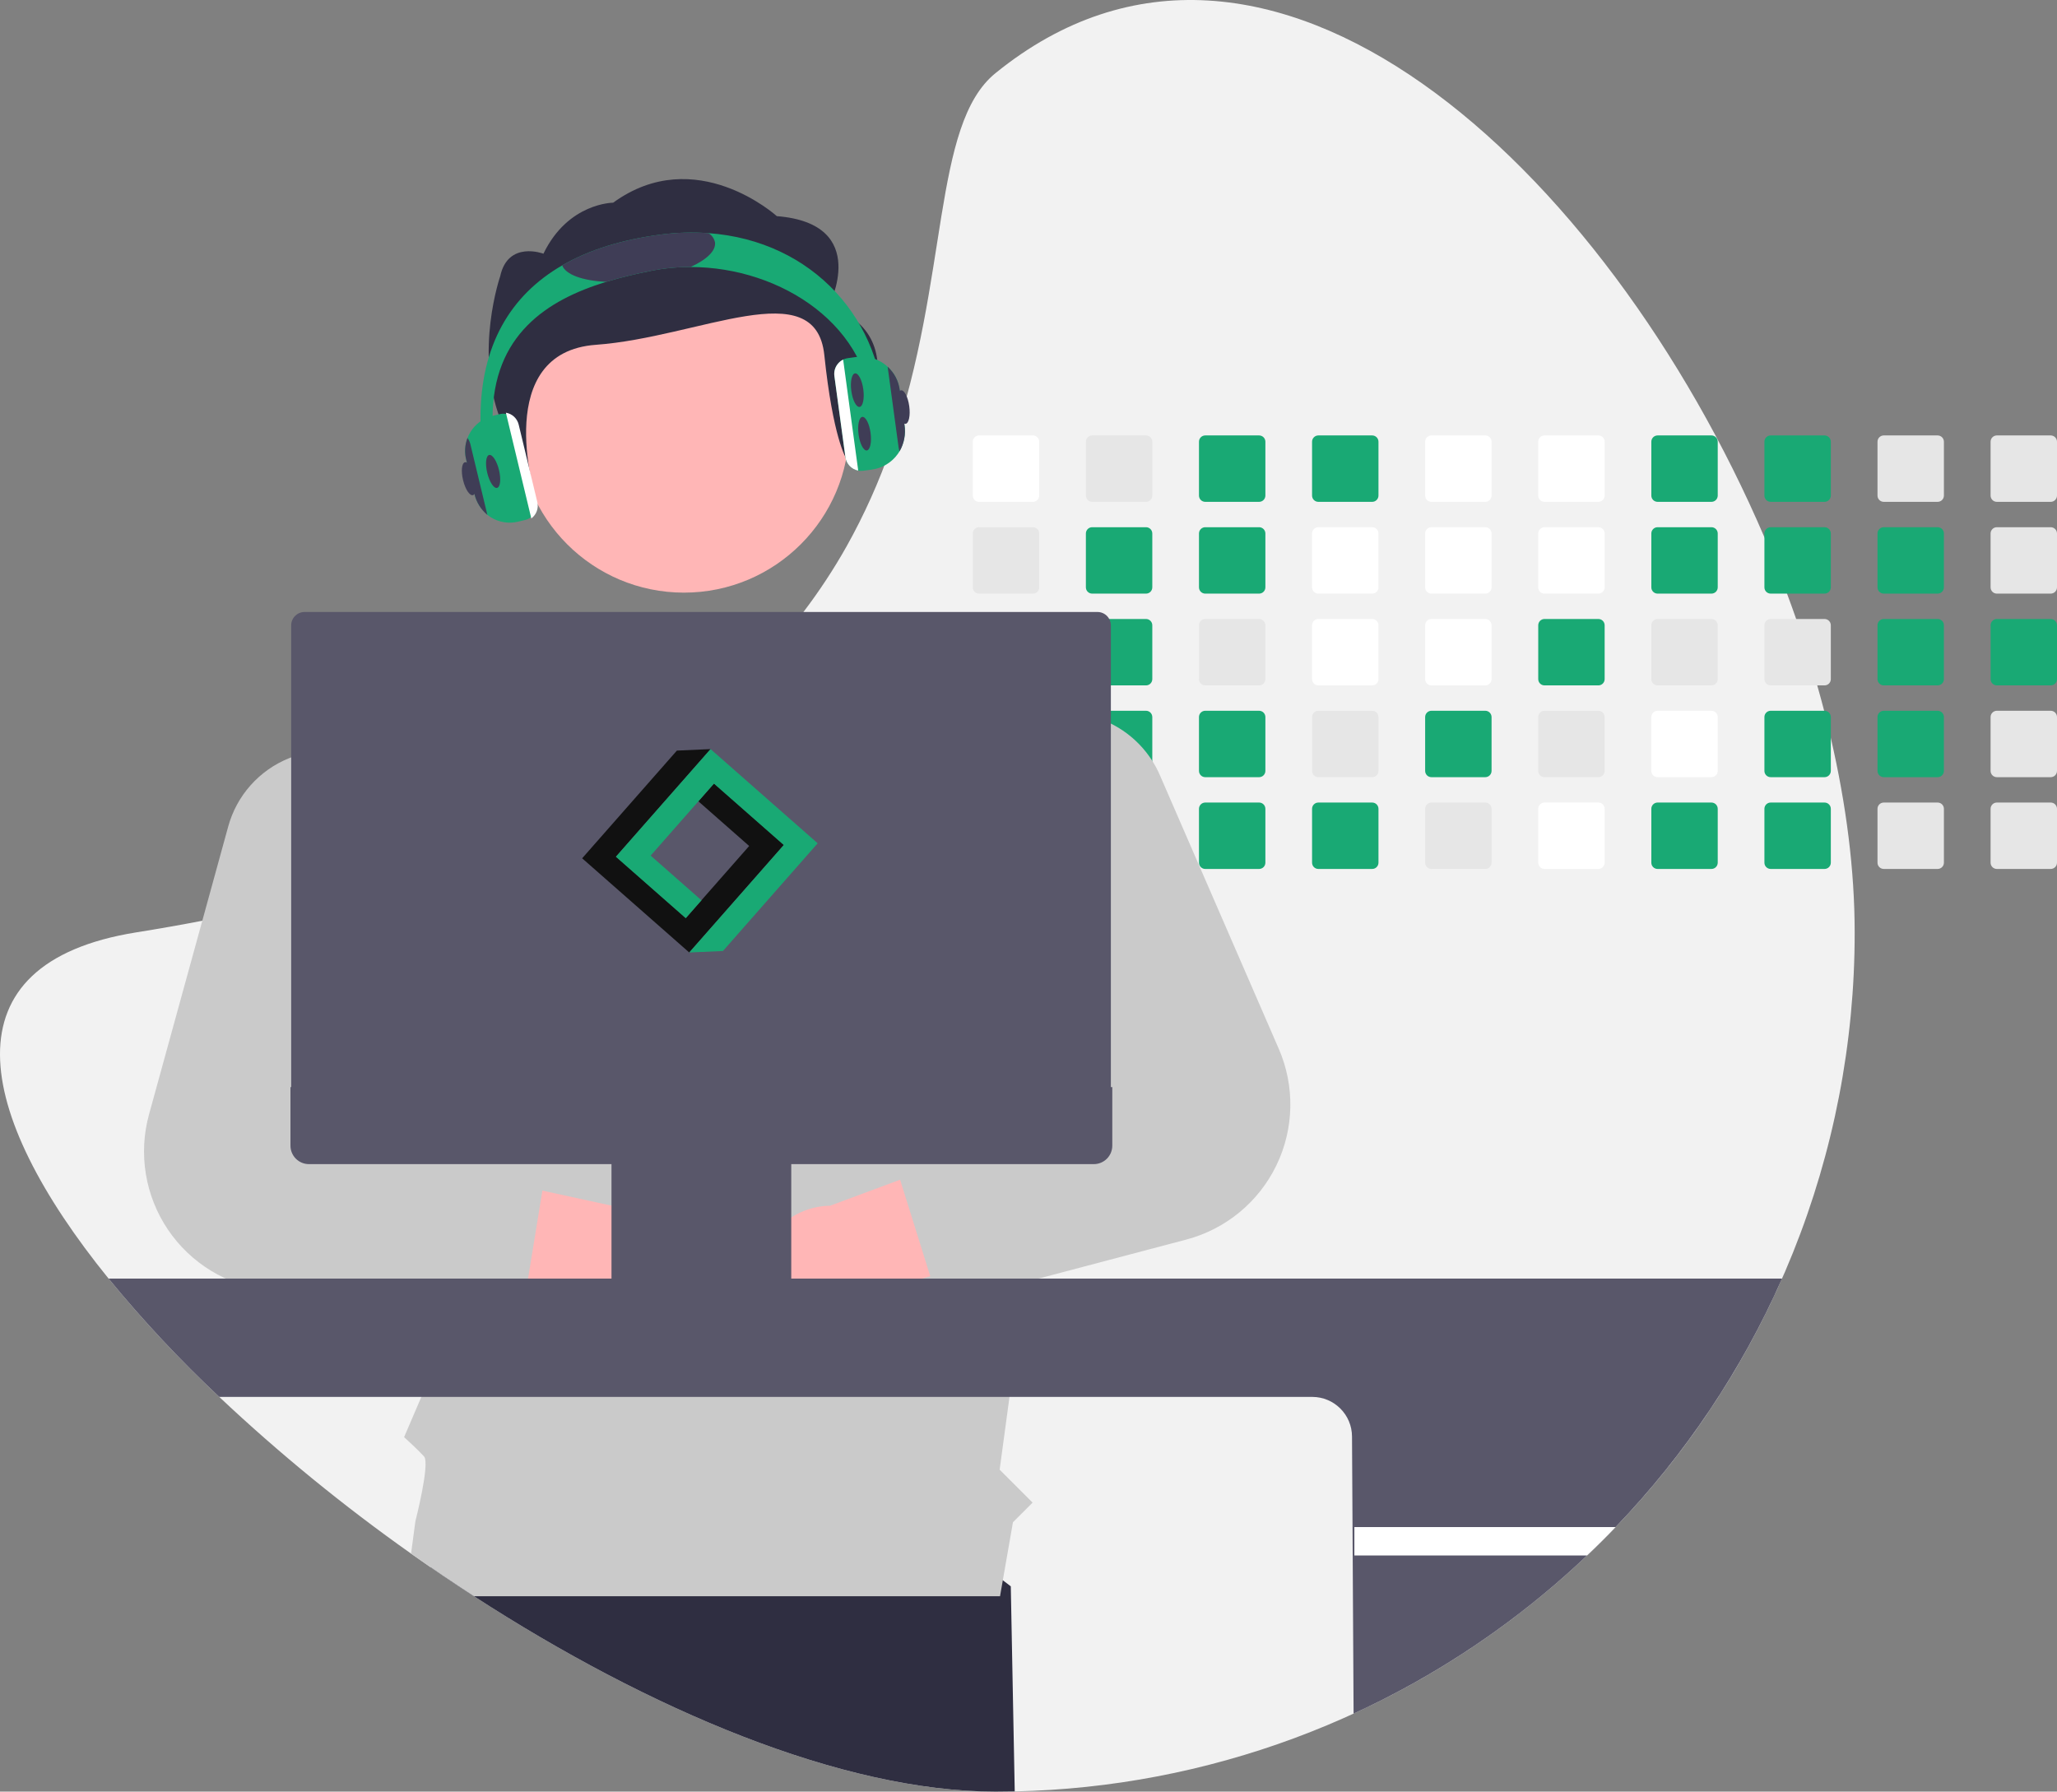 <?xml version="1.0" encoding="UTF-8" standalone="no"?><!-- Generator: Gravit.io --><svg xmlns="http://www.w3.org/2000/svg" xmlns:xlink="http://www.w3.org/1999/xlink" style="isolation:isolate" viewBox="0 0 850.538 740.83" width="850.538pt" height="740.83pt"><rect x="0" y="0" width="850.538" height="740.83" fill="#808080" stroke="none"/><defs><clipPath id="_clipPath_jzpZ2eGwhRHFe8u0518XP1ZwQG7YW39u"><rect width="850.538" height="740.83"/></clipPath></defs><g clip-path="url(#_clipPath_jzpZ2eGwhRHFe8u0518XP1ZwQG7YW39u)"><path d=" M 766.878 385.54 C 766.989 477.209 731.556 565.352 668.028 631.44 Q 662.283 637.455 656.228 643.18 Q 647.003 651.955 637.158 660.05 C 575.76 710.634 499.112 739.059 419.578 740.74 Q 415.603 740.83 411.598 740.83 C 348.168 740.83 268.388 706.95 195.988 660.05 Q 187.003 654.23 178.178 648.14 Q 174.053 645.32 169.968 642.42 C 142.044 622.702 115.539 601.049 90.648 577.62 C 74.351 562.325 59.068 545.983 44.898 528.7 C -10.732 460.079 -23.002 398.25 56.308 385.54 Q 70.393 383.29 83.648 380.73 Q 102.848 377.04 120.398 372.76 Q 144.038 367.015 164.818 360.3 Q 171.808 358.05 178.478 355.71 C 244.218 332.62 288.218 302.51 318.168 269.84 Q 325.788 261.545 332.218 253.05 C 338.777 244.429 344.734 235.368 350.048 225.93 C 357.383 212.816 363.543 199.079 368.458 184.88 L 368.728 184.1 C 392.558 115.36 385.308 51.6 411.598 30.26 C 523.978 -60.97 663.888 68.95 729.558 222.16 Q 734.523 233.74 738.898 245.46 Q 740.863 250.695 742.688 255.95 Q 747.488 269.644 751.398 283.41 Q 752.898 288.66 754.258 293.9 C 755.228 297.67 756.158 301.43 757.018 305.19 C 763.408 332.72 766.878 359.87 766.878 385.54 Z " fill="rgb(242,242,242)"/><path d=" M 419.578 740.74 Q 415.603 740.83 411.598 740.83 C 348.168 740.83 268.388 706.95 195.988 660.05 Q 187.003 654.23 178.178 648.14 L 183.338 616.74 L 339.548 596 L 417.948 655.95 L 419.578 740.74 Z " fill="rgb(47,46,65)"/><path d=" M 427.098 180.05 L 404.838 180.05 C 403.402 180.05 402.239 181.214 402.238 182.649 L 402.238 204.919 C 402.239 205.608 402.513 206.268 403.001 206.754 C 403.489 207.24 404.15 207.511 404.838 207.51 L 427.098 207.51 C 428.53 207.51 429.693 206.352 429.698 204.919 L 429.698 182.649 C 429.694 181.215 428.532 180.054 427.098 180.05 L 427.098 180.05 Z " fill="rgb(255,255,255)"/><path d=" M 427.098 218 L 404.838 218 C 403.402 218 402.239 219.164 402.238 220.6 L 402.238 242.87 C 402.239 243.558 402.513 244.218 403.001 244.704 C 403.489 245.19 404.15 245.462 404.838 245.46 L 427.098 245.46 C 428.53 245.46 429.693 244.302 429.698 242.87 L 429.698 220.6 C 429.694 219.165 428.532 218.004 427.098 218 L 427.098 218 Z " fill="rgb(230,230,230)"/><path d=" M 427.098 255.95 L 404.838 255.95 C 403.402 255.95 402.239 257.114 402.238 258.55 L 402.238 280.81 C 402.237 281.5 402.51 282.162 402.998 282.65 C 403.486 283.137 404.148 283.411 404.838 283.409 L 427.098 283.409 C 428.534 283.409 429.697 282.245 429.698 280.81 L 429.698 258.55 C 429.694 257.115 428.532 255.954 427.098 255.95 L 427.098 255.95 Z " fill="rgb(230,230,230)"/><path d=" M 429.658 296.04 C 429.429 294.804 428.354 293.906 427.098 293.899 L 404.838 293.899 C 403.402 293.9 402.239 295.064 402.238 296.5 L 402.238 318.76 C 402.237 319.45 402.51 320.112 402.998 320.6 C 403.486 321.087 404.148 321.361 404.838 321.36 L 427.098 321.36 C 428.534 321.359 429.697 320.195 429.698 318.76 L 429.698 296.5 C 429.7 296.345 429.687 296.191 429.658 296.04 L 429.658 296.04 Z " fill="rgb(230,230,230)"/><path d=" M 428.108 332.05 C 427.788 331.917 427.445 331.849 427.098 331.85 L 404.838 331.85 C 404.148 331.848 403.486 332.122 402.998 332.61 C 402.51 333.097 402.237 333.76 402.238 334.45 L 402.238 356.71 C 402.235 357.4 402.508 358.063 402.996 358.551 C 403.484 359.04 404.148 359.313 404.838 359.31 L 427.098 359.31 C 428.534 359.309 429.697 358.145 429.698 356.71 L 429.698 334.45 C 429.696 333.404 429.07 332.46 428.108 332.05 Z " fill="rgb(230,230,230)"/><path d=" M 473.858 180.05 L 451.598 180.05 C 450.162 180.05 448.999 181.214 448.998 182.649 L 448.998 204.919 C 448.999 205.608 449.273 206.268 449.761 206.754 C 450.249 207.24 450.91 207.511 451.598 207.51 L 473.858 207.51 C 475.29 207.51 476.453 206.352 476.458 204.919 L 476.458 182.649 C 476.454 181.215 475.292 180.054 473.858 180.05 L 473.858 180.05 Z " fill="rgb(230,230,230)"/><path d=" M 473.858 218 L 451.598 218 C 450.162 218 448.999 219.164 448.998 220.6 L 448.998 242.87 C 448.999 243.558 449.273 244.218 449.761 244.704 C 450.249 245.19 450.91 245.462 451.598 245.46 L 473.858 245.46 C 475.29 245.46 476.453 244.302 476.458 242.87 L 476.458 220.6 C 476.454 219.165 475.292 218.004 473.858 218 L 473.858 218 Z " fill="rgb(25,169,116)"/><path d=" M 473.858 255.95 L 451.598 255.95 C 450.162 255.95 448.999 257.114 448.998 258.55 L 448.998 280.81 C 448.997 281.5 449.27 282.162 449.758 282.65 C 450.246 283.137 450.908 283.411 451.598 283.409 L 473.858 283.409 C 475.294 283.409 476.457 282.245 476.458 280.81 L 476.458 258.55 C 476.454 257.115 475.292 255.954 473.858 255.95 L 473.858 255.95 Z " fill="rgb(25,169,116)"/><path d=" M 473.858 293.899 L 451.598 293.899 C 450.48 293.9 449.488 294.618 449.138 295.679 C 449.046 295.943 448.998 296.22 448.998 296.5 L 448.998 318.76 C 448.997 319.45 449.27 320.112 449.758 320.6 C 450.246 321.087 450.908 321.361 451.598 321.36 L 473.858 321.36 C 475.294 321.359 476.457 320.195 476.458 318.76 L 476.458 296.5 C 476.454 295.065 475.292 293.904 473.858 293.899 Z " fill="rgb(25,169,116)"/><path d=" M 473.858 331.85 L 451.598 331.85 C 450.908 331.848 450.246 332.122 449.758 332.61 C 449.27 333.097 448.997 333.76 448.998 334.45 L 448.998 356.71 C 448.997 357.4 449.27 358.062 449.758 358.55 C 450.246 359.037 450.908 359.311 451.598 359.31 L 473.858 359.31 C 475.294 359.309 476.457 358.145 476.458 356.71 L 476.458 334.45 C 476.457 333.014 475.294 331.85 473.858 331.85 L 473.858 331.85 Z " fill="rgb(230,230,230)"/><path d=" M 520.618 180.05 L 498.358 180.05 C 496.922 180.05 495.759 181.214 495.758 182.649 L 495.758 204.919 C 495.759 205.608 496.033 206.268 496.521 206.754 C 497.009 207.24 497.67 207.511 498.358 207.51 L 520.618 207.51 C 522.05 207.51 523.213 206.352 523.218 204.919 L 523.218 182.649 C 523.214 181.215 522.052 180.054 520.618 180.05 L 520.618 180.05 Z " fill="rgb(25,169,116)"/><path d=" M 520.618 218 L 498.358 218 C 496.922 218 495.759 219.164 495.758 220.6 L 495.758 242.87 C 495.759 243.558 496.033 244.218 496.521 244.704 C 497.009 245.19 497.67 245.462 498.358 245.46 L 520.618 245.46 C 522.05 245.46 523.213 244.302 523.218 242.87 L 523.218 220.6 C 523.214 219.165 522.052 218.004 520.618 218 L 520.618 218 Z " fill="rgb(25,169,116)"/><path d=" M 520.618 255.95 L 498.358 255.95 C 496.922 255.95 495.759 257.114 495.758 258.55 L 495.758 280.81 C 495.757 281.5 496.03 282.162 496.518 282.65 C 497.006 283.137 497.668 283.411 498.358 283.409 L 520.618 283.409 C 522.054 283.409 523.217 282.245 523.218 280.81 L 523.218 258.55 C 523.214 257.115 522.052 255.954 520.618 255.95 L 520.618 255.95 Z " fill="rgb(230,230,230)"/><path d=" M 520.618 293.899 L 498.358 293.899 C 496.922 293.9 495.759 295.064 495.758 296.5 L 495.758 318.76 C 495.757 319.45 496.03 320.112 496.518 320.6 C 497.006 321.087 497.668 321.361 498.358 321.36 L 520.618 321.36 C 522.054 321.359 523.217 320.195 523.218 318.76 L 523.218 296.5 C 523.214 295.065 522.052 293.904 520.618 293.899 Z " fill="rgb(25,169,116)"/><path d=" M 520.618 331.85 L 498.358 331.85 C 497.668 331.848 497.006 332.122 496.518 332.61 C 496.03 333.097 495.757 333.76 495.758 334.45 L 495.758 356.71 C 495.757 357.4 496.03 358.062 496.518 358.55 C 497.006 359.037 497.668 359.311 498.358 359.31 L 520.618 359.31 C 522.054 359.309 523.217 358.145 523.218 356.71 L 523.218 334.45 C 523.217 333.014 522.054 331.85 520.618 331.85 L 520.618 331.85 Z " fill="rgb(25,169,116)"/><path d=" M 567.378 180.05 L 545.118 180.05 C 543.682 180.05 542.519 181.214 542.518 182.649 L 542.518 204.919 C 542.519 205.608 542.793 206.268 543.281 206.754 C 543.769 207.24 544.43 207.511 545.118 207.51 L 567.378 207.51 C 568.81 207.51 569.973 206.352 569.978 204.919 L 569.978 182.649 C 569.974 181.215 568.812 180.054 567.378 180.05 L 567.378 180.05 Z " fill="rgb(25,169,116)"/><path d=" M 567.378 218 L 545.118 218 C 543.682 218 542.519 219.164 542.518 220.6 L 542.518 242.87 C 542.519 243.558 542.793 244.218 543.281 244.704 C 543.769 245.19 544.43 245.462 545.118 245.46 L 567.378 245.46 C 568.81 245.46 569.973 244.302 569.978 242.87 L 569.978 220.6 C 569.974 219.165 568.812 218.004 567.378 218 L 567.378 218 Z " fill="rgb(255,255,255)"/><path d=" M 567.378 255.95 L 545.118 255.95 C 543.682 255.95 542.519 257.114 542.518 258.55 L 542.518 280.81 C 542.517 281.5 542.79 282.162 543.278 282.65 C 543.766 283.137 544.428 283.411 545.118 283.409 L 567.378 283.409 C 568.814 283.409 569.977 282.245 569.978 280.81 L 569.978 258.55 C 569.974 257.115 568.812 255.954 567.378 255.95 L 567.378 255.95 Z " fill="rgb(255,255,255)"/><path d=" M 567.378 293.899 L 545.118 293.899 C 543.682 293.9 542.519 295.064 542.518 296.5 L 542.518 318.76 C 542.517 319.45 542.79 320.112 543.278 320.6 C 543.766 321.087 544.428 321.361 545.118 321.36 L 567.378 321.36 C 568.814 321.359 569.977 320.195 569.978 318.76 L 569.978 296.5 C 569.974 295.065 568.812 293.904 567.378 293.899 Z " fill="rgb(230,230,230)"/><path d=" M 567.378 331.85 L 545.118 331.85 C 544.428 331.848 543.766 332.122 543.278 332.61 C 542.79 333.097 542.517 333.76 542.518 334.45 L 542.518 356.71 C 542.517 357.4 542.79 358.062 543.278 358.55 C 543.766 359.037 544.428 359.311 545.118 359.31 L 567.378 359.31 C 568.814 359.309 569.977 358.145 569.978 356.71 L 569.978 334.45 C 569.977 333.014 568.814 331.85 567.378 331.85 L 567.378 331.85 Z " fill="rgb(25,169,116)"/><path d=" M 614.138 180.05 L 591.868 180.05 C 590.436 180.055 589.278 181.217 589.278 182.649 L 589.278 204.919 C 589.278 206.35 590.438 207.509 591.868 207.51 L 614.138 207.51 C 615.57 207.51 616.733 206.352 616.738 204.919 L 616.738 182.649 C 616.734 181.215 615.572 180.054 614.138 180.05 L 614.138 180.05 Z " fill="rgb(255,255,255)"/><path d=" M 614.138 218 L 591.868 218 C 590.436 218.005 589.277 219.167 589.278 220.6 L 589.278 242.87 C 589.278 244.3 590.438 245.459 591.868 245.46 L 614.138 245.46 C 615.57 245.46 616.733 244.302 616.738 242.87 L 616.738 220.6 C 616.734 219.165 615.572 218.004 614.138 218 L 614.138 218 Z " fill="rgb(255,255,255)"/><path d=" M 614.138 255.95 L 591.868 255.95 C 590.436 255.955 589.277 257.117 589.278 258.55 L 589.278 280.81 C 589.276 281.498 589.548 282.159 590.034 282.647 C 590.52 283.134 591.18 283.409 591.868 283.409 L 614.138 283.409 C 615.574 283.409 616.737 282.245 616.738 280.81 L 616.738 258.55 C 616.734 257.115 615.572 255.954 614.138 255.95 L 614.138 255.95 Z " fill="rgb(255,255,255)"/><path d=" M 614.138 293.899 L 591.868 293.899 C 590.436 293.905 589.278 295.067 589.278 296.5 L 589.278 318.76 C 589.276 319.448 589.548 320.109 590.034 320.597 C 590.52 321.084 591.18 321.359 591.868 321.36 L 614.138 321.36 C 615.574 321.359 616.737 320.195 616.738 318.76 L 616.738 296.5 C 616.734 295.065 615.572 293.904 614.138 293.899 Z " fill="rgb(25,169,116)"/><path d=" M 614.138 331.85 L 591.868 331.85 C 591.18 331.85 590.52 332.125 590.034 332.612 C 589.548 333.1 589.276 333.761 589.278 334.45 L 589.278 356.71 C 589.276 357.398 589.548 358.059 590.034 358.547 C 590.52 359.034 591.18 359.309 591.868 359.31 L 614.138 359.31 C 615.574 359.309 616.737 358.145 616.738 356.71 L 616.738 334.45 C 616.737 333.014 615.574 331.85 614.138 331.85 L 614.138 331.85 Z " fill="rgb(230,230,230)"/><path d=" M 660.898 180.05 L 638.628 180.05 C 637.196 180.055 636.038 181.217 636.038 182.649 L 636.038 204.919 C 636.038 206.35 637.198 207.509 638.628 207.51 L 660.898 207.51 C 662.33 207.51 663.493 206.352 663.498 204.919 L 663.498 182.649 C 663.494 181.215 662.332 180.054 660.898 180.05 L 660.898 180.05 Z " fill="rgb(255,255,255)"/><path d=" M 660.898 218 L 638.628 218 C 637.196 218.005 636.037 219.167 636.038 220.6 L 636.038 242.87 C 636.038 244.3 637.198 245.459 638.628 245.46 L 660.898 245.46 C 662.33 245.46 663.493 244.302 663.498 242.87 L 663.498 220.6 C 663.494 219.165 662.332 218.004 660.898 218 Z " fill="rgb(255,255,255)"/><path d=" M 660.898 255.95 L 638.628 255.95 C 637.196 255.955 636.037 257.117 636.038 258.55 L 636.038 280.81 C 636.036 281.498 636.308 282.159 636.794 282.647 C 637.28 283.134 637.94 283.409 638.628 283.409 L 660.898 283.409 C 662.334 283.409 663.497 282.245 663.498 280.81 L 663.498 258.55 C 663.494 257.115 662.332 255.954 660.898 255.95 Z " fill="rgb(25,169,116)"/><path d=" M 660.898 293.899 L 638.628 293.899 C 637.196 293.905 636.038 295.067 636.038 296.5 L 636.038 318.76 C 636.036 319.448 636.308 320.109 636.794 320.597 C 637.28 321.084 637.94 321.359 638.628 321.36 L 660.898 321.36 C 662.334 321.359 663.497 320.195 663.498 318.76 L 663.498 296.5 C 663.494 295.065 662.332 293.904 660.898 293.899 L 660.898 293.899 Z " fill="rgb(230,230,230)"/><path d=" M 660.898 331.85 L 638.628 331.85 C 637.94 331.85 637.28 332.125 636.794 332.612 C 636.308 333.1 636.036 333.761 636.038 334.45 L 636.038 356.71 C 636.036 357.398 636.308 358.059 636.794 358.547 C 637.28 359.034 637.94 359.309 638.628 359.31 L 660.898 359.31 C 662.334 359.309 663.497 358.145 663.498 356.71 L 663.498 334.45 C 663.497 333.014 662.334 331.85 660.898 331.85 Z " fill="rgb(255,255,255)"/><path d=" M 707.658 180.05 L 685.388 180.05 C 683.956 180.055 682.798 181.217 682.798 182.649 L 682.798 204.919 C 682.798 206.35 683.958 207.509 685.388 207.51 L 707.658 207.51 C 709.09 207.51 710.253 206.352 710.258 204.919 L 710.258 182.649 C 710.254 181.215 709.092 180.054 707.658 180.05 L 707.658 180.05 Z " fill="rgb(25,169,116)"/><path d=" M 707.658 218 L 685.388 218 C 683.956 218.005 682.797 219.167 682.798 220.6 L 682.798 242.87 C 682.798 244.3 683.958 245.459 685.388 245.46 L 707.658 245.46 C 709.09 245.46 710.253 244.302 710.258 242.87 L 710.258 220.6 C 710.254 219.165 709.092 218.004 707.658 218 Z " fill="rgb(25,169,116)"/><path d=" M 707.658 255.95 L 685.388 255.95 C 683.956 255.955 682.797 257.117 682.798 258.55 L 682.798 280.81 C 682.796 281.498 683.068 282.159 683.554 282.647 C 684.04 283.134 684.7 283.409 685.388 283.409 L 707.658 283.409 C 709.094 283.409 710.257 282.245 710.258 280.81 L 710.258 258.55 C 710.254 257.115 709.092 255.954 707.658 255.95 Z " fill="rgb(230,230,230)"/><path d=" M 707.658 293.899 L 685.388 293.899 C 683.956 293.905 682.798 295.067 682.798 296.5 L 682.798 318.76 C 682.796 319.448 683.068 320.109 683.554 320.597 C 684.04 321.084 684.7 321.359 685.388 321.36 L 707.658 321.36 C 709.094 321.359 710.257 320.195 710.258 318.76 L 710.258 296.5 C 710.254 295.065 709.092 293.904 707.658 293.899 L 707.658 293.899 Z " fill="rgb(255,255,255)"/><path d=" M 707.658 331.85 L 685.388 331.85 C 684.7 331.85 684.04 332.125 683.554 332.612 C 683.068 333.1 682.796 333.761 682.798 334.45 L 682.798 356.71 C 682.796 357.398 683.068 358.059 683.554 358.547 C 684.04 359.034 684.7 359.309 685.388 359.31 L 707.658 359.31 C 709.094 359.309 710.257 358.145 710.258 356.71 L 710.258 334.45 C 710.257 333.014 709.094 331.85 707.658 331.85 Z " fill="rgb(25,169,116)"/><path d=" M 754.418 180.05 L 732.148 180.05 C 730.716 180.055 729.558 181.217 729.558 182.649 L 729.558 204.919 C 729.558 206.35 730.718 207.509 732.148 207.51 L 754.418 207.51 C 755.85 207.51 757.013 206.352 757.018 204.919 L 757.018 182.649 C 757.014 181.215 755.852 180.054 754.418 180.05 Z " fill="rgb(25,169,116)"/><path d=" M 754.418 218 L 732.148 218 C 730.716 218.005 729.557 219.167 729.558 220.6 L 729.558 242.87 C 729.558 244.3 730.718 245.459 732.148 245.46 L 754.418 245.46 C 755.85 245.46 757.013 244.302 757.018 242.87 L 757.018 220.6 C 757.014 219.165 755.852 218.004 754.418 218 L 754.418 218 Z " fill="rgb(25,169,116)"/><path d=" M 754.418 255.95 L 732.148 255.95 C 730.716 255.955 729.557 257.117 729.558 258.55 L 729.558 280.81 C 729.556 281.498 729.828 282.159 730.314 282.647 C 730.8 283.134 731.46 283.409 732.148 283.409 L 754.418 283.409 C 755.854 283.409 757.017 282.245 757.018 280.81 L 757.018 258.55 C 757.014 257.115 755.852 255.954 754.418 255.95 Z " fill="rgb(230,230,230)"/><path d=" M 754.418 293.899 L 732.148 293.899 C 730.716 293.905 729.558 295.067 729.558 296.5 L 729.558 318.76 C 729.556 319.448 729.828 320.109 730.314 320.597 C 730.8 321.084 731.46 321.359 732.148 321.36 L 754.418 321.36 C 755.854 321.359 757.017 320.195 757.018 318.76 L 757.018 296.5 C 757.014 295.065 755.852 293.904 754.418 293.899 L 754.418 293.899 Z " fill="rgb(25,169,116)"/><path d=" M 754.418 331.85 L 732.148 331.85 C 731.46 331.85 730.8 332.125 730.314 332.612 C 729.828 333.1 729.556 333.761 729.558 334.45 L 729.558 356.71 C 729.556 357.398 729.828 358.059 730.314 358.547 C 730.8 359.034 731.46 359.309 732.148 359.31 L 754.418 359.31 C 755.854 359.309 757.017 358.145 757.018 356.71 L 757.018 334.45 C 757.017 333.014 755.854 331.85 754.418 331.85 L 754.418 331.85 Z " fill="rgb(25,169,116)"/><path d=" M 801.178 180.05 L 778.908 180.05 C 777.476 180.055 776.318 181.217 776.318 182.649 L 776.318 204.919 C 776.318 206.35 777.478 207.509 778.908 207.51 L 801.178 207.51 C 802.61 207.51 803.773 206.352 803.778 204.919 L 803.778 182.649 C 803.774 181.215 802.612 180.054 801.178 180.05 Z " fill="rgb(230,230,230)"/><path d=" M 801.178 218 L 778.908 218 C 777.476 218.005 776.317 219.167 776.318 220.6 L 776.318 242.87 C 776.318 244.3 777.478 245.459 778.908 245.46 L 801.178 245.46 C 802.61 245.46 803.773 244.302 803.778 242.87 L 803.778 220.6 C 803.774 219.165 802.612 218.004 801.178 218 L 801.178 218 Z " fill="rgb(25,169,116)"/><path d=" M 801.178 255.95 L 778.908 255.95 C 777.476 255.955 776.317 257.117 776.318 258.55 L 776.318 280.81 C 776.316 281.498 776.588 282.159 777.074 282.647 C 777.56 283.134 778.22 283.409 778.908 283.409 L 801.178 283.409 C 802.614 283.409 803.777 282.245 803.778 280.81 L 803.778 258.55 C 803.774 257.115 802.612 255.954 801.178 255.95 Z " fill="rgb(25,169,116)"/><path d=" M 801.178 293.899 L 778.908 293.899 C 777.476 293.905 776.318 295.067 776.318 296.5 L 776.318 318.76 C 776.316 319.448 776.588 320.109 777.074 320.597 C 777.56 321.084 778.22 321.359 778.908 321.36 L 801.178 321.36 C 802.614 321.359 803.777 320.195 803.778 318.76 L 803.778 296.5 C 803.774 295.065 802.612 293.904 801.178 293.899 L 801.178 293.899 Z " fill="rgb(25,169,116)"/><path d=" M 801.178 331.85 L 778.908 331.85 C 778.22 331.85 777.56 332.125 777.074 332.612 C 776.588 333.1 776.316 333.761 776.318 334.45 L 776.318 356.71 C 776.316 357.398 776.588 358.059 777.074 358.547 C 777.56 359.034 778.22 359.309 778.908 359.31 L 801.178 359.31 C 802.614 359.309 803.777 358.145 803.778 356.71 L 803.778 334.45 C 803.777 333.014 802.614 331.85 801.178 331.85 L 801.178 331.85 Z " fill="rgb(230,230,230)"/><path d=" M 847.938 180.05 L 825.668 180.05 C 824.236 180.055 823.078 181.217 823.078 182.649 L 823.078 204.919 C 823.078 206.35 824.238 207.509 825.668 207.51 L 847.938 207.51 C 849.37 207.51 850.533 206.352 850.538 204.919 L 850.538 182.649 C 850.534 181.215 849.372 180.054 847.938 180.05 Z " fill="rgb(230,230,230)"/><path d=" M 847.938 218 L 825.668 218 C 824.236 218.005 823.077 219.167 823.078 220.6 L 823.078 242.87 C 823.078 244.3 824.238 245.459 825.668 245.46 L 847.938 245.46 C 849.37 245.46 850.533 244.302 850.538 242.87 L 850.538 220.6 C 850.534 219.165 849.372 218.004 847.938 218 L 847.938 218 Z " fill="rgb(230,230,230)"/><path d=" M 847.938 255.95 L 825.668 255.95 C 824.236 255.955 823.077 257.117 823.078 258.55 L 823.078 280.81 C 823.076 281.498 823.348 282.159 823.834 282.647 C 824.32 283.134 824.98 283.409 825.668 283.409 L 847.938 283.409 C 849.374 283.409 850.537 282.245 850.538 280.81 L 850.538 258.55 C 850.534 257.115 849.372 255.954 847.938 255.95 Z " fill="rgb(25,169,116)"/><path d=" M 847.938 293.899 L 825.668 293.899 C 824.236 293.905 823.077 295.067 823.078 296.5 L 823.078 318.76 C 823.076 319.448 823.348 320.109 823.834 320.597 C 824.32 321.084 824.98 321.359 825.668 321.36 L 847.938 321.36 C 849.374 321.359 850.537 320.195 850.538 318.76 L 850.538 296.5 C 850.534 295.065 849.372 293.904 847.938 293.899 L 847.938 293.899 Z " fill="rgb(230,230,230)"/><path d=" M 847.938 331.85 L 825.668 331.85 C 824.98 331.85 824.32 332.125 823.834 332.612 C 823.348 333.1 823.076 333.761 823.078 334.45 L 823.078 356.71 C 823.076 357.398 823.348 358.059 823.834 358.547 C 824.32 359.034 824.98 359.309 825.668 359.31 L 847.938 359.31 C 849.374 359.309 850.537 358.145 850.538 356.71 L 850.538 334.45 C 850.537 333.014 849.374 331.85 847.938 331.85 L 847.938 331.85 Z " fill="rgb(230,230,230)"/><path d=" M 336.095 660.051 L 335.475 660.051 L 336.005 659.981 L 336.095 660.051 L 336.095 660.051 Z " fill="rgb(47,46,65)"/><circle vector-effect="non-scaling-stroke" cx="282.814" cy="176.733" r="68.322" fill="rgb(255,182,182)"/><path d=" M 342.646 126.64 C 342.646 126.64 360.515 92.479 321.202 89.374 C 321.202 89.374 287.687 58.972 253.526 83.816 C 253.526 83.816 234.893 83.816 224.704 104.902 C 224.704 104.902 210.049 99.344 206.828 114.218 C 206.828 114.218 196.105 145.274 206.828 173.223 C 217.552 201.173 221.114 204.279 221.114 204.279 C 221.114 204.279 203.493 145.68 246.384 142.575 C 289.274 139.469 337.27 112.665 340.845 146.826 C 344.419 180.987 349.798 189.404 349.798 189.404 C 349.798 189.404 383.748 140.615 342.646 126.64 Z " fill="rgb(47,46,65)"/><path d=" M 459.548 345.11 L 459.328 346.27 L 456.858 359.31 L 439.788 449.51 L 438.778 454.82 L 436.658 466.05 L 433.758 481.37 L 427.328 515.32 L 425.488 525.05 L 424.798 528.7 L 424.558 529.98 L 422.648 540.05 L 422.068 543.09 L 417.408 577.62 L 413.338 607.71 L 426.958 621.33 L 418.838 629.45 L 413.508 659.98 L 413.518 660.05 L 195.988 660.05 Q 182.788 651.499 169.968 642.419 L 171.758 629.02 C 171.758 629.02 177.918 605.089 175.328 602.23 C 172.748 599.37 167.088 594.26 167.088 594.26 L 174.218 577.62 L 175.208 575.31 L 173.548 540.88 L 173.508 540.05 L 172.958 528.699 L 172.888 527.239 L 172.778 525.05 L 170.668 481.369 L 170.628 480.649 L 169.988 467.409 L 169.388 454.82 L 169.128 449.509 L 166.558 396.379 L 164.818 360.3 L 163.298 328.89 L 169.408 326.82 L 234.758 304.609 L 261.828 269.419 L 318.168 269.839 L 345.748 270.05 L 391.768 312.729 L 402.238 317.729 L 402.318 317.769 L 409.828 321.359 L 428.868 330.449 L 448.998 340.07 L 459.328 344.999 L 459.548 345.11 Z " fill="rgb(202,202,202)"/><path d=" M 269.109 557.551 C 260.751 560.789 251.389 560.158 243.54 555.829 C 235.692 551.5 230.165 543.917 228.445 535.121 L 121.886 520.003 L 158.929 478.101 L 254.44 498.881 C 269.745 496.929 284.091 506.732 287.834 521.701 C 291.576 536.669 283.532 552.071 269.109 557.551 L 269.109 557.551 Z " fill="rgb(255,182,182)"/><path d=" M 221.598 481.37 C 219.624 478.867 216.83 477.142 213.708 476.5 L 169.988 467.409 L 165.498 466.48 C 160.22 465.378 155.663 462.079 152.968 457.409 C 151.586 454.986 150.75 452.29 150.518 449.51 C 150.31 446.982 150.612 444.438 151.408 442.03 L 166.558 396.38 L 176.388 366.76 C 177.579 363.187 178.282 359.47 178.478 355.71 C 179.026 345.302 175.806 335.046 169.408 326.82 C 157.86 311.973 137.956 306.434 120.398 313.18 C 120.148 313.27 119.888 313.37 119.638 313.47 C 107.204 318.434 97.829 328.957 94.328 341.88 L 83.648 380.73 L 61.618 460.82 C 57.155 477.058 60.001 494.435 69.409 508.402 C 78.818 522.369 93.853 531.534 110.578 533.5 L 173.548 540.88 L 202.688 544.3 C 209.676 545.139 216.136 540.468 217.528 533.57 C 217.575 533.388 217.612 533.205 217.638 533.02 L 218.338 528.699 L 224.268 492.32 L 224.328 491.949 C 224.953 488.196 223.961 484.352 221.598 481.37 Z " fill="rgb(202,202,202)"/><path d=" M 336.983 558.717 C 345.713 560.744 354.893 558.8 362.053 553.407 C 369.212 548.015 373.615 539.728 374.077 530.777 L 477.439 500.783 L 434.858 464.524 L 343.231 498.565 C 327.804 498.79 314.983 510.519 313.389 525.866 C 311.795 541.212 321.931 555.326 336.983 558.717 L 336.983 558.717 Z " fill="rgb(255,182,182)"/><path d=" M 528.758 433.69 L 479.598 320.55 C 475.577 311.261 468.396 303.697 459.328 299.2 C 456.525 297.82 453.581 296.747 450.548 296 C 450.078 295.88 449.608 295.77 449.138 295.679 C 442.706 294.276 436.034 294.399 429.658 296.04 C 417.87 299.068 407.929 306.97 402.318 317.77 C 402.288 317.814 402.261 317.861 402.238 317.909 C 395.954 330.066 395.817 344.485 401.868 356.76 L 402.478 357.98 L 437.218 427.75 C 439.617 432.575 439.843 438.195 437.837 443.198 C 435.832 448.2 431.786 452.108 426.718 453.939 L 424.278 454.82 L 380.398 470.669 C 373.554 473.111 369.872 480.533 372.068 487.459 L 372.178 487.81 L 384.478 527.169 C 384.538 527.349 384.598 527.53 384.668 527.709 C 384.776 528.049 384.91 528.38 385.068 528.699 C 387.769 534.756 394.473 537.949 400.878 536.229 L 424.558 529.979 L 429.388 528.699 L 490.538 512.55 C 506.82 508.247 520.414 497.052 527.759 481.897 C 535.104 466.742 535.469 449.136 528.758 433.689 L 528.758 433.69 Z " fill="rgb(202,202,202)"/><path d=" M 44.898 528.7 C 59.068 545.983 74.351 562.325 90.648 577.62 L 542.618 577.62 C 551.685 577.634 559.029 584.983 559.038 594.05 L 559.688 708.58 C 587.493 695.805 613.531 679.493 637.158 660.05 Q 646.998 651.965 656.228 643.18 Q 662.273 637.45 668.028 631.44 C 696.792 601.475 720.084 566.702 736.848 528.7 L 44.898 528.7 Z " fill="rgb(89,87,106)"/><path d=" M 668.028 631.44 Q 662.283 637.455 656.228 643.18 L 560.018 643.18 L 560.018 631.44 L 668.028 631.44 Z " fill="rgb(255,255,255)"/><path d=" M 458.648 255.95 C 457.68 254.162 455.811 253.049 453.778 253.05 L 125.938 253.05 C 122.878 253.058 120.401 255.539 120.398 258.6 L 120.398 454.82 L 459.328 454.82 L 459.328 258.6 C 459.333 257.672 459.099 256.76 458.648 255.95 L 458.648 255.95 Z " fill="rgb(89,87,106)"/><g><g><g><path d=" M 293.802 309.75 L 279.879 310.37 L 240.712 354.905 L 284.992 393.849 L 324.151 349.328 L 295.266 323.927 L 288.756 331.331 L 309.77 349.813 L 283.6 379.571 L 254.73 354.181 L 293.802 309.75 Z " fill="rgb(17,17,17)"/></g><g><path d=" M 285.003 393.854 L 298.928 393.234 L 338.095 348.701 L 293.812 309.757 L 254.657 354.277 L 283.536 379.676 L 290.047 372.271 L 269.034 353.79 L 295.202 324.033 L 324.076 349.424 L 285.003 393.854 Z " fill="rgb(25,169,116)"/></g></g></g><path d=" M 120.101 449.507 L 120.101 473.721 C 120.101 475.748 120.906 477.693 122.34 479.126 C 123.773 480.56 125.718 481.365 127.745 481.365 L 252.842 481.365 L 252.842 529.151 L 251.18 529.151 C 250.916 529.151 250.664 529.256 250.478 529.442 C 250.291 529.628 250.187 529.881 250.187 530.144 L 250.187 533.468 C 250.187 533.731 250.291 533.984 250.478 534.17 C 250.664 534.357 250.916 534.461 251.18 534.461 L 328.838 534.461 C 329.102 534.461 329.354 534.357 329.54 534.17 C 329.727 533.984 329.831 533.731 329.831 533.468 L 329.831 530.144 C 329.831 529.881 329.727 529.628 329.54 529.442 C 329.354 529.256 329.102 529.151 328.838 529.151 L 327.176 529.151 L 327.176 481.365 L 452.273 481.365 C 454.3 481.365 456.245 480.56 457.678 479.126 C 459.112 477.693 459.917 475.748 459.917 473.721 L 459.917 449.507 L 120.101 449.507 Z " fill="rgb(89,87,106)"/><path d=" M 365.668 173 L 360.668 173 C 360.668 135.2 323.258 110.43 285.518 110.41 C 280.029 110.394 274.551 110.926 269.168 112 C 263.108 113.21 256.818 114.66 250.638 116.55 C 226.268 124.02 203.668 138.46 203.668 173 C 203.663 179.707 204.516 186.388 206.208 192.88 L 201.368 194.14 C 199.573 187.236 198.665 180.132 198.668 173 C 198.668 142.82 211.058 122.09 232.458 109.73 C 243.708 103.23 257.438 99.04 273.168 97 C 279.714 96.129 286.331 95.928 292.918 96.4 C 336.318 99.52 365.668 132.8 365.668 173 Z " fill="rgb(25,169,116)"/><path d=" M 373.998 175.77 L 372.028 161.21 C 371.542 157.533 369.771 154.146 367.028 151.65 C 363.46 148.352 358.575 146.877 353.778 147.65 L 350.648 148.08 C 348.918 148.307 347.351 149.218 346.298 150.61 C 345.236 151.996 344.771 153.749 345.008 155.48 L 349.558 189.02 C 349.943 191.823 352.077 194.066 354.858 194.59 C 355.26 194.67 355.668 194.71 356.078 194.71 C 356.372 194.709 356.666 194.689 356.958 194.65 L 360.458 194.18 C 364.771 193.607 368.657 191.281 371.198 187.75 C 371.468 187.37 371.728 186.98 371.968 186.579 C 373.842 183.307 374.558 179.499 373.998 175.77 L 373.998 175.77 Z " fill="rgb(25,169,116)"/><path d=" M 348.628 148.69 C 347.71 149.136 346.911 149.794 346.298 150.61 C 345.236 151.996 344.771 153.749 345.008 155.48 L 349.558 189.02 C 349.943 191.823 352.077 194.066 354.858 194.59 L 348.628 148.69 Z " fill="rgb(255,255,255)"/><path d=" M 373.998 175.77 L 372.028 161.21 C 371.542 157.533 369.771 154.146 367.028 151.65 L 371.558 185.02 C 371.626 185.555 371.764 186.08 371.968 186.58 C 373.842 183.307 374.558 179.499 373.998 175.77 L 373.998 175.77 Z " fill="rgb(63,61,86)"/><path d=" M 355.01 179.66 C 354.491 175.832 355.179 172.573 356.546 172.387 C 357.914 172.202 359.445 175.159 359.965 178.988 C 360.484 182.816 359.796 186.075 358.428 186.26 C 357.061 186.446 355.529 183.488 355.01 179.66 Z " fill="rgb(63,61,86)"/><path d=" M 352.01 161.66 C 351.491 157.832 352.179 154.573 353.546 154.387 C 354.914 154.202 356.445 157.159 356.965 160.988 C 357.484 164.816 356.796 168.075 355.428 168.26 C 354.061 168.446 352.529 165.488 352.01 161.66 Z " fill="rgb(63,61,86)"/><path d=" M 371.01 168.66 C 370.491 164.832 371.179 161.573 372.546 161.387 C 373.914 161.202 375.445 164.159 375.965 167.988 C 376.484 171.816 375.796 175.075 374.428 175.26 C 373.061 175.446 371.529 172.488 371.01 168.66 Z " fill="rgb(63,61,86)"/><path d=" M 285.518 110.41 C 280.029 110.393 274.551 110.926 269.168 112 C 263.108 113.21 256.818 114.66 250.638 116.55 C 240.988 116.08 233.888 113.58 232.458 109.73 C 243.708 103.23 257.438 99.04 273.168 97 C 279.714 96.129 286.331 95.928 292.918 96.4 C 294.328 97.226 295.318 98.616 295.638 100.22 C 296.108 103.7 292.138 107.4 285.518 110.41 Z " fill="rgb(63,61,86)"/><path d=" M 221.678 207.7 L 213.978 175.69 C 213.417 173.328 211.493 171.535 209.098 171.14 C 208.767 171.088 208.433 171.061 208.098 171.06 C 207.626 171.061 207.156 171.118 206.698 171.23 L 203.718 171.95 C 195.729 173.882 190.812 181.917 192.728 189.91 L 196.178 204.27 C 196.966 207.65 198.842 210.679 201.518 212.89 C 201.952 213.24 202.406 213.564 202.878 213.86 C 206.264 215.982 210.365 216.646 214.248 215.7 L 217.218 214.98 C 218.003 214.796 218.742 214.453 219.388 213.97 C 221.352 212.537 222.257 210.061 221.678 207.7 Z " fill="rgb(25,169,116)"/><path d=" M 201.467 195.523 C 200.563 191.767 200.919 188.455 202.26 188.132 C 203.602 187.809 205.425 190.597 206.329 194.353 C 207.232 198.109 206.877 201.421 205.536 201.744 C 204.194 202.067 202.371 199.279 201.467 195.523 Z " fill="rgb(63,61,86)"/><path d=" M 191.467 198.523 C 190.563 194.767 190.919 191.455 192.26 191.132 C 193.602 190.809 195.425 193.597 196.329 197.353 C 197.232 201.109 196.877 204.421 195.536 204.744 C 194.194 205.067 192.371 202.279 191.467 198.523 Z " fill="rgb(63,61,86)"/><path d=" M 222.168 207.58 L 214.468 175.57 C 213.855 173.015 211.77 171.076 209.178 170.65 L 219.688 214.37 C 221.811 212.815 222.789 210.136 222.168 207.58 Z " fill="rgb(255,255,255)"/><path d=" M 194.468 183.57 C 194.256 182.679 193.857 181.844 193.298 181.12 C 192.216 183.923 192.017 186.99 192.728 189.91 L 196.178 204.27 C 196.966 207.65 198.842 210.679 201.518 212.89 L 194.468 183.57 Z " fill="rgb(63,61,86)"/></g></svg>